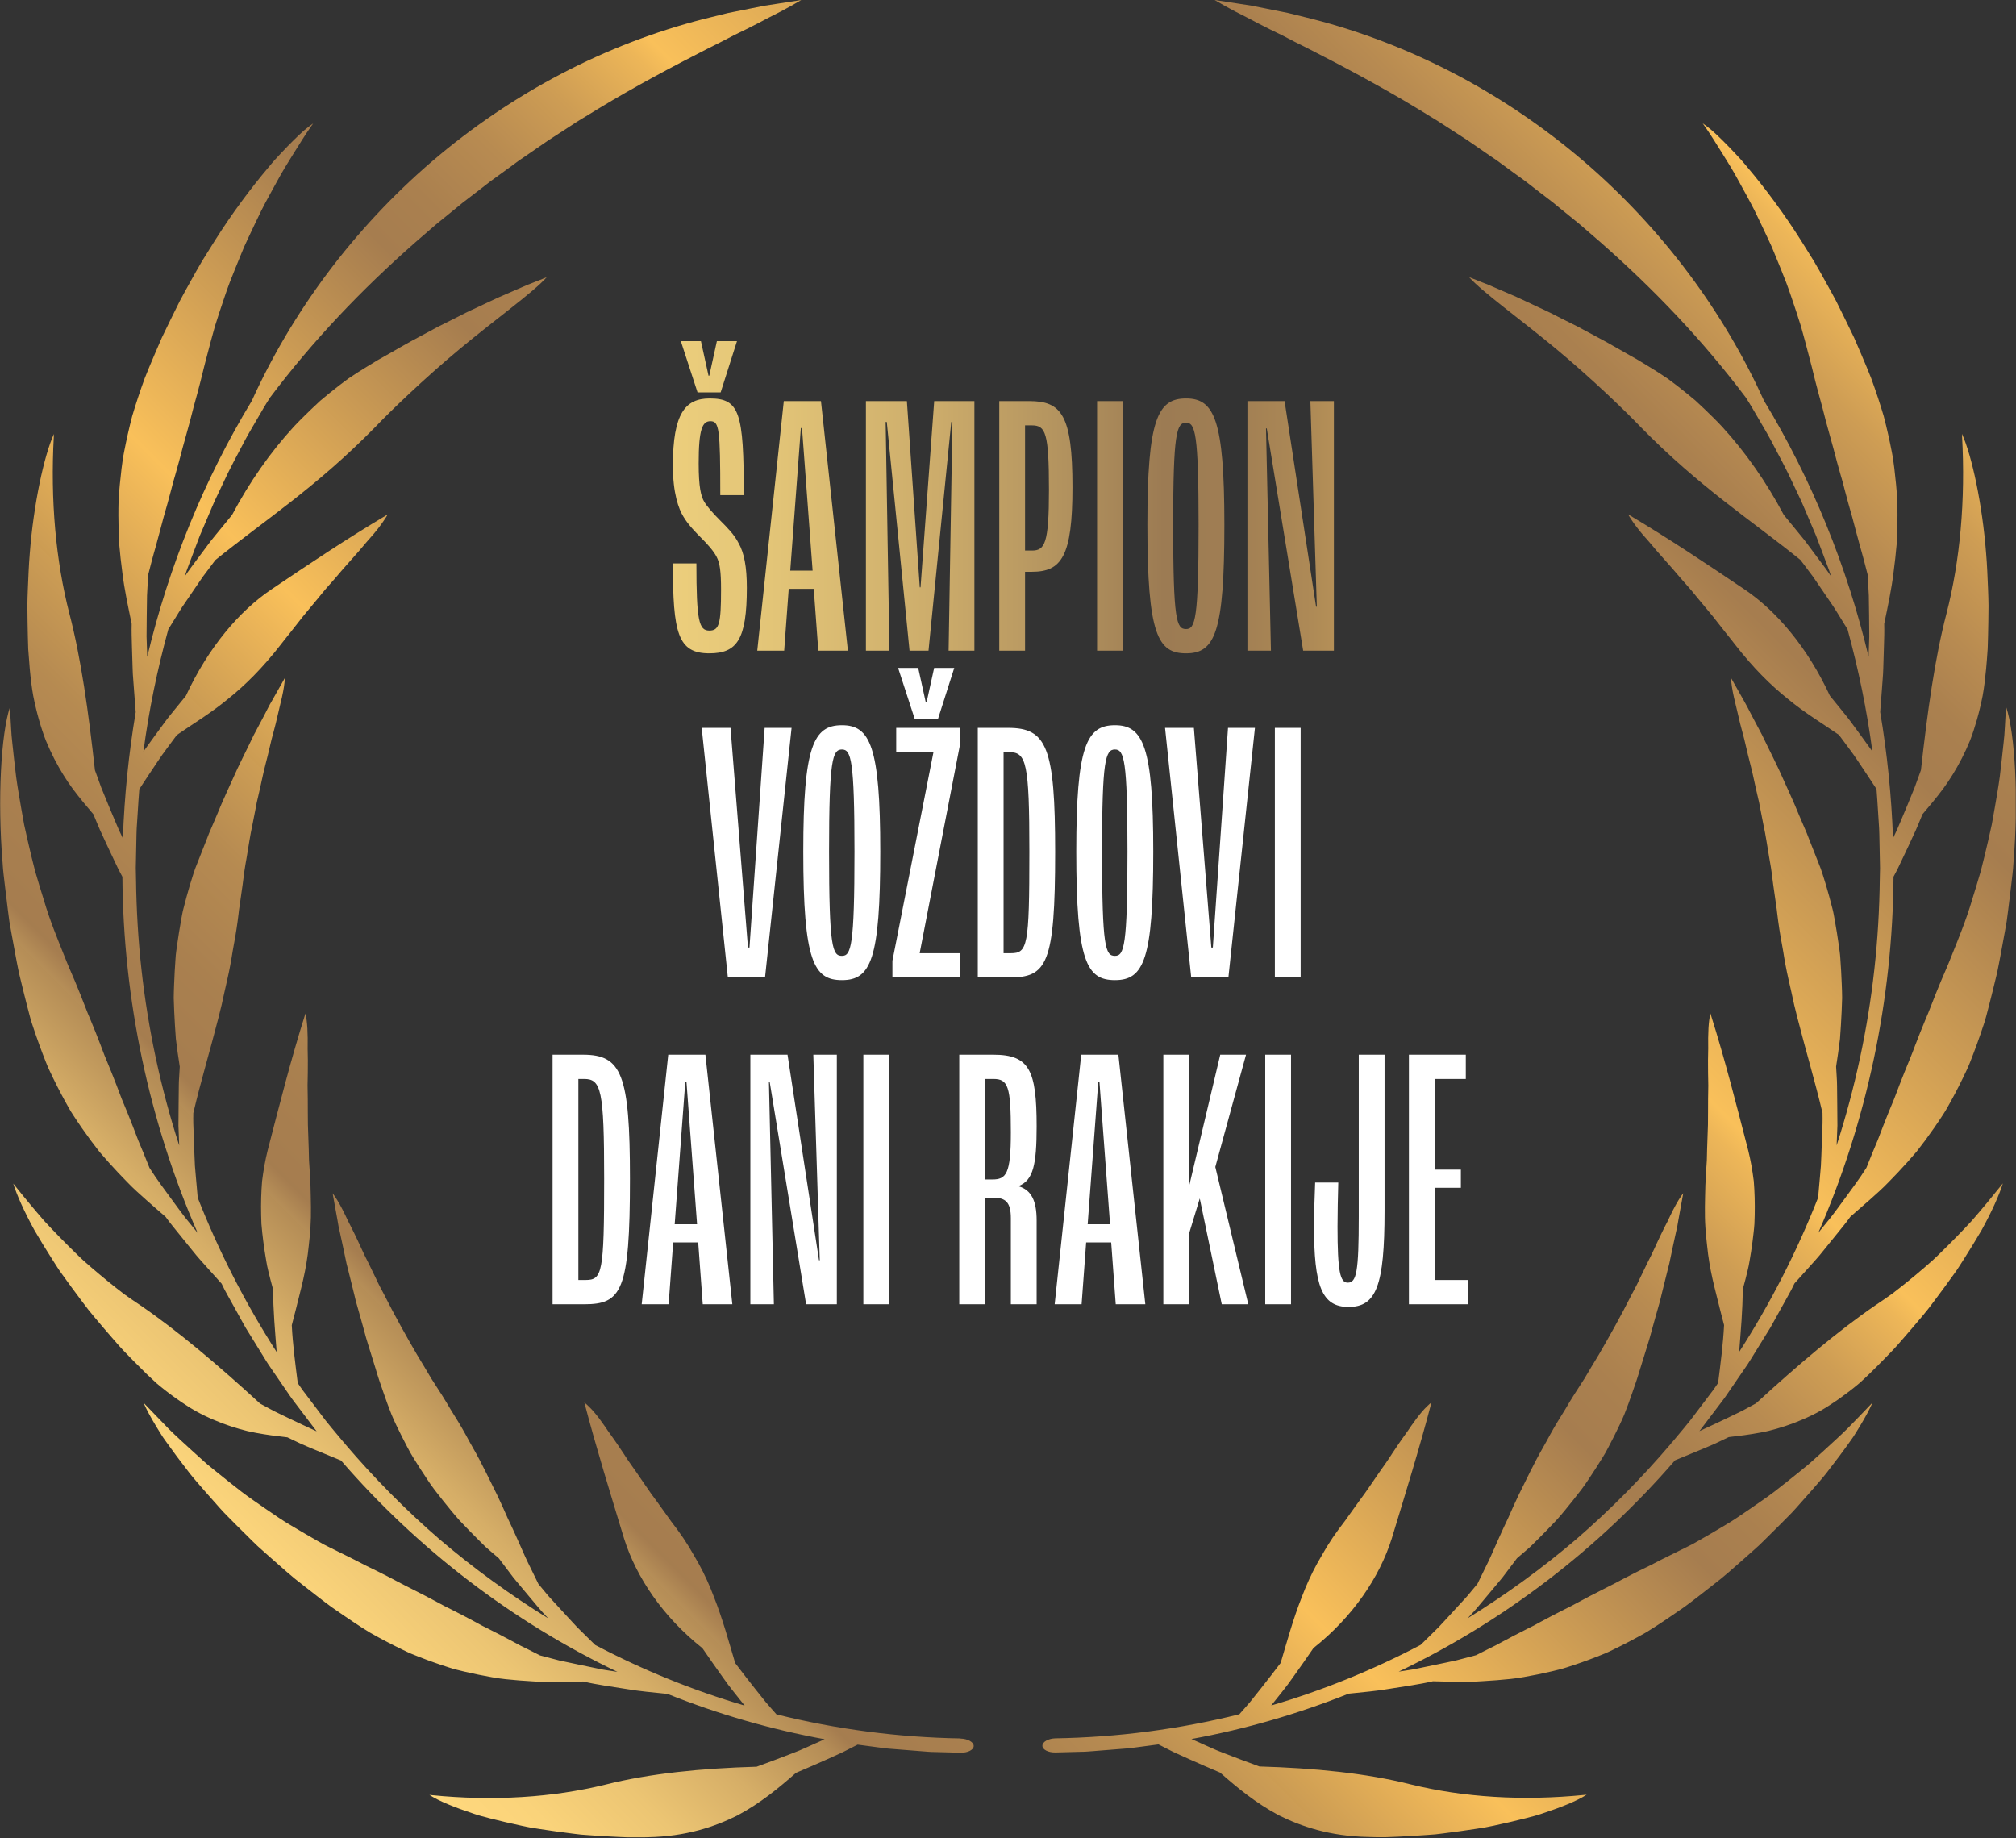 <svg xmlns="http://www.w3.org/2000/svg" width="691" height="630" viewBox="0 0 691 630" fill="none"><rect x="0" y="0" width="691" height="630" fill="#333333" stroke="none"/><g clip-path="url(#clip0_424_2691)"><path d="M329.18 595.79C307.96 595.44 286.78 592.68 266.14 587.54C264.88 586.11 263.63 584.71 262.41 583.27L258.84 578.8C256.49 575.83 254.21 572.89 251.99 569.96C249.72 562.33 247.71 554.87 244.73 547.36C243.28 543.51 241.58 539.68 239.48 535.88C238.96 534.93 238.41 533.99 237.84 533.03C237.28 532.03 236.7 531.04 236.09 530.04C234.87 528.05 233.53 526.06 232.06 524.08C231.34 523.06 230.3 521.85 229.18 520.2C228.05 518.62 226.73 516.79 225.3 514.79C222.38 510.98 219.29 506.12 216.1 501.68C215.29 500.59 214.55 499.38 213.8 498.24C213.04 497.11 212.29 495.99 211.55 494.89C210.08 492.7 208.57 490.76 207.29 488.79C205.97 486.88 204.71 485.19 203.52 483.83C202.93 483.15 202.36 482.54 201.81 482.02C201.26 481.51 200.78 481.01 200.3 480.66L200.42 481.15C204.39 496.3 209.16 511.69 213.93 527.36C218.12 540.6 227.24 554.13 240.76 564.86C243.01 568.14 245.33 571.46 247.72 574.8L249.53 577.31C250.14 578.13 250.77 578.91 251.4 579.72L255.24 584.54C237.57 579.35 220.39 572.38 204.01 563.76L198.88 558.72C198.02 557.91 197.21 557.01 196.39 556.13L193.95 553.49L189.14 548.25C188.74 547.81 188.34 547.39 187.95 546.94L186.81 545.57L184.54 542.84C183.33 540.35 182.11 537.86 180.89 535.37C180.28 534.16 179.73 532.85 179.16 531.58C178.6 530.31 178.03 529.04 177.46 527.75C176.32 525.21 175.16 522.67 173.95 520.15C172.81 517.54 171.63 514.91 170.37 512.29C167.77 507.15 165.22 501.59 162.05 496.09C161.23 494.74 160.5 493.25 159.69 491.81C158.89 490.36 158.05 488.9 157.17 487.44C156.28 485.99 155.37 484.52 154.43 483C153.53 481.46 152.59 479.9 151.61 478.33C150.65 476.83 149.36 474.83 147.84 472.46C146.4 470.01 144.73 467.21 142.89 464.2C139.33 458.08 135.32 450.93 131.66 443.66L130.24 440.98C129.75 440.1 129.36 439.15 128.92 438.26C128.06 436.44 127.19 434.66 126.33 432.92C124.53 429.49 123.08 426.03 121.57 422.96C120.82 421.42 120.09 419.96 119.37 418.59C118.71 417.19 118.09 415.87 117.47 414.67C116.24 412.27 115.07 410.33 114.01 408.96L114.14 409.68C114.65 412.52 115.17 415.36 115.68 418.19L116.05 420.34L116.52 422.44C116.83 423.85 117.13 425.26 117.44 426.67C117.74 428.09 118.04 429.52 118.34 430.94L118.79 433.09L119.33 435.19C120.03 438.03 120.73 440.85 121.43 443.66L121.94 445.8C122.12 446.51 122.34 447.19 122.53 447.89C122.93 449.29 123.32 450.69 123.72 452.09C124.11 453.5 124.5 454.91 124.89 456.32C125.28 457.73 125.64 459.17 126.1 460.54C126.97 463.34 127.84 466.13 128.7 468.91C129.14 470.3 129.52 471.75 130.01 473.12C130.48 474.5 130.96 475.88 131.43 477.25C132.27 479.71 133.18 482.2 134.18 484.73C135.2 487.23 136.42 489.65 137.66 492.15C138.28 493.39 138.93 494.64 139.59 495.9C140.25 497.16 140.93 498.42 141.69 499.62C143.19 502.05 144.75 504.49 146.4 506.94C148 509.44 149.83 511.76 151.71 514.11C153.6 516.44 155.49 518.85 157.55 521.12C159.65 523.34 161.8 525.56 164.02 527.76L165.69 529.41L166.53 530.23L167.41 531C168.6 532.02 169.79 533.04 170.99 534.07L174.98 539.36L175.99 540.69L177.04 541.96L179.16 544.5L183.45 549.62C184.18 550.47 184.88 551.36 185.63 552.18L187.9 554.63C174.86 546.59 162.41 537.54 150.68 527.56C139.02 517.49 128.14 506.46 118.1 494.67L118.04 494.41L117.81 494.32C115.1 491.01 112.24 487.82 109.72 484.34L105.84 479.21L103.9 476.65C103.25 475.8 102.68 474.89 102.06 474.01C101.21 467.28 100.34 460.8 100.01 454.17C100.9 450.7 101.82 447.28 102.65 443.8C103.55 440.27 104.42 436.62 105.05 432.81C105.37 430.9 105.63 428.94 105.83 426.92C106.04 424.9 106.3 422.74 106.42 420.55C106.72 416.13 106.55 411.48 106.42 406.18C106.36 404.85 106.27 403.09 106.14 401.01C106.07 399.98 106 398.86 105.92 397.67C105.89 396.47 105.86 395.2 105.83 393.88C105.76 391.25 105.66 388.42 105.54 385.51C105.47 382.58 105.54 379.52 105.49 376.52C105.47 375.03 105.44 373.53 105.42 372.05C105.45 370.56 105.48 369.08 105.5 367.63C105.54 364.74 105.53 361.97 105.45 359.43C105.54 354.28 105.37 350.01 104.68 347.35L104.54 347.84C99.69 363.15 95.75 378.81 91.74 394.28C90.92 397.57 90.28 401.09 89.83 404.82C89.53 408.48 89.42 412.35 89.51 416.41C89.53 417.42 89.56 418.45 89.61 419.48C89.68 420.5 89.79 421.52 89.9 422.56C90.13 424.63 90.4 426.74 90.73 428.88C90.9 429.95 91.08 431.04 91.26 432.12C91.44 433.21 91.64 434.31 91.91 435.38C92.43 437.54 93 439.73 93.61 441.95C93.63 449.08 94.27 456.08 94.84 463.38C84.14 446.75 75.05 429 67.77 410.49L67.12 403.18L66.81 399.56C66.74 398.34 66.71 397.12 66.65 395.9L66.38 388.65L66.25 385.06C66.2 383.87 66.25 382.65 66.26 381.45C68.84 370.49 71.99 360.09 74.89 348.75C75.63 345.91 76.31 343.02 76.92 340.06C77.57 337.09 78.34 334.02 78.91 330.86C79.21 329.28 79.49 327.67 79.74 326.04C79.98 324.41 80.37 322.73 80.64 321.02C80.93 319.31 81.2 317.58 81.44 315.8C81.55 314.91 81.67 314.02 81.78 313.11C81.89 312.2 81.97 311.29 82.14 310.36C82.42 308.56 82.76 306.17 83.14 303.34C83.32 301.93 83.52 300.41 83.73 298.8C83.93 297.19 84.29 295.49 84.57 293.73C85.19 290.2 85.69 286.39 86.56 282.49C86.94 280.54 87.33 278.55 87.72 276.55L88 275.05L88.35 273.55L89.04 270.56C89.48 268.57 89.92 266.58 90.35 264.61C90.8 262.64 91.35 260.72 91.8 258.82C92.27 256.92 92.71 255.06 93.12 253.26C93.6 251.47 94.08 249.73 94.49 248.06C94.91 246.39 95.29 244.79 95.62 243.27C95.93 241.75 96.35 240.34 96.63 239.02C97.22 236.37 97.57 234.11 97.63 232.36L97.28 232.99C95.87 235.49 94.46 237.97 93.06 240.45C92.31 241.69 91.71 242.97 91.04 244.24C90.37 245.51 89.7 246.79 89.04 248.05C88.36 249.33 87.68 250.61 87 251.88C86.37 253.18 85.75 254.47 85.12 255.76C83.88 258.36 82.52 260.95 81.31 263.58C78.97 268.85 76.41 274.14 74.25 279.52C73.67 280.87 73.1 282.21 72.53 283.55L71.66 285.57L70.87 287.6C69.79 290.33 68.71 293.05 67.65 295.76C66.62 298.19 65.9 300.69 65.1 303.28C64.33 305.87 63.6 308.53 62.91 311.26C62.53 312.63 62.33 314 62.06 315.4C61.81 316.8 61.57 318.21 61.34 319.63C61.11 321.06 60.89 322.5 60.69 323.96C60.5 325.42 60.24 326.9 60.17 328.37C59.95 331.32 59.79 334.33 59.67 337.39C59.62 338.92 59.55 340.46 59.54 342C59.6 343.54 59.65 345.09 59.71 346.64C59.85 349.75 60.04 352.9 60.28 356.07C60.65 359.22 61.12 362.38 61.61 365.57L61.41 368.92C61.34 370.04 61.27 371.17 61.28 372.27L61.21 378.99L61.16 385.79L61.42 392.58C55.1 373.02 50.76 352.76 48.49 332.26C47.35 322.01 46.75 311.7 46.62 301.38C46.6 300.09 46.54 298.8 46.54 297.51L46.62 293.64L46.78 285.9C46.78 284.61 46.89 283.32 46.97 282.04L47.22 278.18C47.4 275.61 47.52 273.03 47.75 270.46C49.85 267.24 51.95 264.07 54.04 260.97C54.57 260.2 55.07 259.42 55.62 258.66L57.29 256.38L60.61 251.9C66.27 247.98 72.32 244.38 78.08 239.6C84.02 234.86 89.94 229 96.25 220.9C97 219.86 98.14 218.52 99.41 216.91C100.67 215.31 102.13 213.45 103.72 211.42C105.33 209.41 107.17 207.3 108.98 205.08C109.9 203.98 110.78 202.84 111.75 201.73C112.72 200.63 113.7 199.51 114.68 198.4C118.44 193.89 122.51 189.62 125.66 185.76C127.35 183.89 128.84 182.13 130.05 180.53C130.66 179.73 131.19 178.97 131.66 178.26C132.12 177.55 132.57 176.92 132.89 176.32L132.45 176.57C119.03 184.53 105.91 193.3 93.04 201.99C82.07 209.35 71.4 221.89 63.71 238.48L59.97 243.07C58.74 244.62 57.42 246.17 56.28 247.78C53.92 250.97 51.54 254.24 49.16 257.57C51.03 243.43 53.92 229.44 57.68 215.71L61.49 209.54C62.1 208.51 62.79 207.51 63.47 206.52L65.5 203.54L69.53 197.64L73.81 191.94C90.99 178.05 108.19 167.18 128.67 146.3C133.57 141.15 145.42 129.68 157.74 119.46C170.1 109.19 182.85 100.13 187.39 95.01L186.73 95.28C185.43 95.8 184.13 96.31 182.83 96.83C181.52 97.34 180.2 97.84 178.94 98.43C176.35 99.55 173.77 100.67 171.2 101.78C168.62 102.93 166.12 104.18 163.54 105.36C162.26 105.97 160.95 106.53 159.69 107.17C158.43 107.81 157.17 108.45 155.91 109.09C154.64 109.73 153.37 110.36 152.1 111L150.18 111.95L148.32 112.96C145.8 114.31 143.29 115.66 140.79 117C138.28 118.36 135.86 119.82 133.36 121.22C132.11 121.92 130.86 122.63 129.61 123.33C128.39 124.07 127.18 124.81 125.96 125.55C123.79 126.86 121.6 128.26 119.39 129.75C117.27 131.3 115.14 132.95 113.01 134.67C111.94 135.53 110.87 136.42 109.8 137.32C108.78 138.26 107.75 139.22 106.73 140.2C104.7 142.17 102.61 144.18 100.62 146.33C92.71 154.95 85.54 165.16 79.54 176.47L75.37 181.56C74 183.28 72.51 184.97 71.23 186.76L67.24 192.12C65.91 193.92 64.52 195.72 63.3 197.59L63.97 195.56L64.72 193.56L66.23 189.56L67.74 185.56L68.5 183.56L69.34 181.6L72.68 173.74C73.22 172.42 73.83 171.14 74.44 169.86L76.27 166.01C78.62 160.83 81.37 155.86 84 150.83C85.33 148.32 86.83 145.91 88.23 143.45C89.65 141 91.06 138.53 92.62 136.17C107.21 116.79 123.86 99.31 142.43 82.99C144.77 80.97 147.11 78.94 149.47 76.9C151.89 74.94 154.32 72.96 156.76 70.98L158.58 69.48L160.46 68.04C161.71 67.08 162.97 66.11 164.24 65.14C165.5 64.16 166.76 63.19 168.02 62.2C169.32 61.26 170.62 60.33 171.92 59.38C173.22 58.43 174.53 57.48 175.84 56.52L177.8 55.07L179.82 53.7C182.51 51.85 185.22 49.98 187.95 48.1C190.74 46.32 193.55 44.5 196.36 42.65C197.75 41.69 199.22 40.85 200.67 39.96C202.12 39.07 203.58 38.18 205.04 37.28C217.84 29.52 230.75 22.69 242.71 16.59C245.71 15.11 248.64 13.62 251.48 12.12C254.35 10.74 257.13 9.37 259.81 7.98C261.15 7.3 262.45 6.55 263.75 5.91C265.05 5.27 266.32 4.62 267.56 3.97C270.04 2.67 272.39 1.35 274.62 0.02L266.23 1.31L262.02 1.96L257.85 2.79L249.48 4.47L241.18 6.52C224.59 10.76 208.07 17.08 192.35 25.31C176.62 33.53 161.69 43.67 148.13 55.27C134.58 66.88 122.44 79.97 112.05 93.88C101.66 107.79 93.03 122.53 86.3 137.38C69.92 164.38 57.84 194.16 50.46 225.12L50.23 218.14L50.29 211.16C50.32 208.82 50.33 206.46 50.39 204.1L50.77 197.04C51.2 195.37 51.63 193.71 52.06 192.05C52.47 190.38 52.99 188.77 53.43 187.12C54.36 183.85 55.17 180.55 56.06 177.31C57 174.09 57.89 170.87 58.73 167.65C58.94 166.84 59.15 166.04 59.35 165.24C59.58 164.45 59.81 163.66 60.04 162.87C60.48 161.28 60.92 159.71 61.36 158.14C62.97 151.78 64.86 145.69 66.35 139.53C67.18 136.5 68.02 133.51 68.77 130.52C69.14 129.02 69.51 127.53 69.87 126.05C70.22 124.56 70.65 123.13 71.01 121.67C71.85 118.41 72.74 115.1 73.68 111.77C74.7 108.49 75.8 105.21 76.93 101.88C77.51 100.23 78.05 98.53 78.7 96.89C79.35 95.25 80.01 93.6 80.66 91.95C81.34 90.29 82.02 88.64 82.7 86.97L83.74 84.47L84.87 82.02C86.4 78.75 87.97 75.45 89.59 72.13C91.25 68.85 93.06 65.64 94.85 62.36C95.77 60.74 96.65 59.06 97.63 57.47C98.61 55.87 99.6 54.28 100.59 52.67C102.6 49.49 104.57 46.19 106.79 43.1L107.35 42.3C106.4 42.95 105.33 43.78 104.17 44.74C103.03 45.74 101.81 46.9 100.51 48.19C99.21 49.48 97.83 50.9 96.38 52.44C95.66 53.21 94.93 54 94.17 54.82C93.43 55.65 92.71 56.53 91.96 57.43C85.94 64.55 79.4 73.31 73.58 82.56C72.14 84.87 70.69 87.19 69.26 89.48C67.87 91.8 66.59 94.16 65.3 96.45C64.03 98.75 62.76 101 61.6 103.21C60.49 105.46 59.41 107.64 58.37 109.74C57.35 111.83 56.38 113.84 55.46 115.74C54.62 117.68 53.83 119.51 53.1 121.21C51.66 124.61 50.44 127.45 49.61 129.62C47.96 134.14 46.53 138.47 45.3 142.63C44.2 146.86 43.3 150.91 42.55 154.79C42.15 156.72 41.9 158.66 41.66 160.56C41.43 162.45 41.23 164.31 41.06 166.13C40.89 167.95 40.76 169.73 40.65 171.48C40.59 173.25 40.58 174.99 40.58 176.7C40.58 180.12 40.69 183.42 40.87 186.61C41.14 189.84 41.51 192.98 41.91 196.04C42.63 202.13 43.95 208.06 45.13 213.83C45.06 216.37 45.15 218.93 45.22 221.48L45.45 229.06C45.47 230.31 45.56 231.57 45.66 232.83L45.94 236.6L46.51 244.06C44.1 258.35 42.64 272.81 42.11 287.3L40.77 284.47L39.55 281.62L37.12 275.83L34.71 269.94L32.54 263.96C30.32 244.03 27.8 225.67 23.78 210.28C19.16 192.31 17.22 171.6 18.45 149.44L18.48 148.73C15.08 156.13 11.49 172.99 10.21 189.6C9.85 193.74 9.72 197.91 9.54 201.85C9.48 203.83 9.37 205.75 9.38 207.64C9.4 209.52 9.42 211.34 9.44 213.09C9.5 216.58 9.57 219.74 9.67 222.45C9.86 225.18 10.04 227.46 10.19 229.15C10.5 232.5 10.87 235.61 11.4 238.53C11.98 241.46 12.64 244.17 13.36 246.7C14.08 249.24 14.85 251.59 15.71 253.79C16.62 256 17.58 258.06 18.57 260C20.58 263.87 22.64 267.24 24.94 270.35C27.26 273.46 29.64 276.3 32.02 279.08C32.79 280.92 33.51 282.75 34.32 284.57L36.82 289.97L39.33 295.28L40.58 297.9L41.95 300.5C42.24 342.44 51.04 384.31 67.73 422.52L63.39 417.18C61.98 415.37 60.66 413.51 59.28 411.65C56.56 407.92 53.72 404.19 51.24 400.25C49.98 397.06 48.69 393.9 47.36 390.77C46.15 387.6 44.95 384.45 43.68 381.34C43.04 379.79 42.4 378.24 41.76 376.7C41.14 375.15 40.59 373.59 39.99 372.05C38.8 368.96 37.58 365.91 36.32 362.9C35.66 361.4 35.15 359.87 34.56 358.37C33.97 356.86 33.39 355.37 32.81 353.88C32.2 352.39 31.6 350.92 31 349.45C30.39 347.98 29.74 346.53 29.21 345.06C28.09 342.14 26.94 339.26 25.75 336.42C24.56 333.58 23.29 330.79 22.22 328.03C19.73 321.82 17.06 315.38 15.1 308.69C14.05 305.35 13.03 301.96 12.02 298.51C11.11 295.06 10.3 291.56 9.48 288.02C9.08 286.24 8.68 284.45 8.28 282.66C7.96 280.86 7.63 279.05 7.31 277.23C6.7 273.59 6.02 269.9 5.52 266.17C5.07 262.45 4.65 258.68 4.25 254.88L3.96 252.02L3.78 249.16C3.67 247.24 3.56 245.31 3.45 243.39L3.4 242.4C0.39 251.38 -0.93 273.75 0.89 295.7C1.02 298.44 1.43 301.18 1.72 303.89C2.05 306.59 2.38 309.27 2.7 311.9C2.87 313.21 3.04 314.51 3.21 315.79C3.44 317.07 3.66 318.33 3.88 319.58C4.33 322.06 4.77 324.47 5.2 326.78C5.64 329.08 6.03 331.29 6.48 333.36C6.98 335.42 7.46 337.37 7.89 339.17C8.78 342.77 9.55 345.77 10.15 348.02C10.31 348.6 10.45 349.18 10.62 349.74C10.8 350.31 10.99 350.87 11.17 351.43C11.55 352.54 11.92 353.64 12.28 354.72C13.03 356.88 13.79 358.97 14.56 361C15.36 363.02 16.06 364.99 16.96 366.87C17.84 368.75 18.73 370.57 19.62 372.33C20.51 374.09 21.42 375.79 22.32 377.44C23.24 379.09 24.1 380.7 25.12 382.21C27.1 385.26 29.09 388.12 31.09 390.82C32.09 392.17 33.09 393.48 34.09 394.75C35.15 396 36.22 397.22 37.28 398.4C39.41 400.77 41.53 403.02 43.65 405.17C45.72 407.34 48 409.34 50.2 411.31C52.41 413.28 54.61 415.18 56.8 417.07C58.23 419.12 59.9 421.05 61.45 423.01L66.15 428.82C67.67 430.76 69.38 432.59 71.02 434.44L75.95 439.92L77.04 442.13C77.42 442.86 77.83 443.57 78.23 444.29L80.62 448.6L83.01 452.91L84.21 455.06L85.5 457.15L90.67 465.52C91.11 466.21 91.52 466.93 91.98 467.6L93.37 469.63L96.15 473.68L96.18 473.94L96.41 474.07L99.31 478.29C100.26 479.71 101.35 481.02 102.36 482.4L108.54 490.55C105.34 489.08 102.11 487.56 98.85 486L93.94 483.62L89.16 481.04C74.75 467.82 60.9 456.09 48.2 447.41C46.31 446.16 44.42 444.85 42.51 443.49C40.67 442.1 38.84 440.64 37 439.15C35.16 437.65 33.3 436.1 31.44 434.5C30.51 433.69 29.58 432.88 28.65 432.06C27.74 431.23 26.86 430.36 25.97 429.5C22.41 426.02 18.8 422.37 15.23 418.5C11.82 414.58 8.4 410.47 4.98 406.18L4.54 405.63C5.74 409.51 8.3 415.23 11.8 421.62C13.64 424.78 15.68 428.11 17.83 431.49C18.37 432.33 18.91 433.18 19.46 434.04C20 434.9 20.57 435.74 21.18 436.57C22.38 438.22 23.59 439.89 24.8 441.56C26.02 443.19 27.24 444.83 28.44 446.45C29.65 448.06 30.84 449.63 32.12 451.11C34.62 454.1 37.04 456.92 39.28 459.48C41.47 462.07 43.67 464.29 45.54 466.19C47.41 468.09 48.99 469.66 50.18 470.82C51.36 471.96 52.51 473.04 53.65 474.07C54.83 475.07 56 476 57.15 476.89C59.45 478.66 61.67 480.22 63.82 481.6C68.05 484.42 72.32 486.3 76.25 487.81C78.23 488.56 80.15 489.18 82.03 489.72C83.9 490.27 85.75 490.71 87.63 491.05C91.35 491.75 94.94 492.2 98.5 492.6L103.05 494.77C104.58 495.46 106.16 496.1 107.7 496.76C110.8 498.06 113.86 499.32 116.9 500.55C143.27 531.06 175.77 555.81 211.62 572.97L208.29 572.46L206.62 572.2L204.98 571.86L198.37 570.49C196.16 570.02 193.92 569.57 191.7 569.07L185.1 567.34C183.6 566.58 182.11 565.83 180.63 565.08L178.39 563.98L176.2 562.8C173.28 561.23 170.36 559.71 167.43 558.24L165.23 557.14L163.09 555.97C161.65 555.21 160.22 554.45 158.8 553.69C157.36 552.95 155.93 552.22 154.5 551.49C153.78 551.13 153.06 550.77 152.35 550.42C151.65 550.04 150.95 549.66 150.25 549.29C144.7 546.24 138.98 543.56 133.63 540.65C130.91 539.24 128.19 537.89 125.48 536.59C122.82 535.22 120.21 533.86 117.58 532.59C116.1 531.86 114.62 531.12 113.13 530.39L110.89 529.26L108.71 528.03C105.8 526.37 102.88 524.66 99.93 522.9C96.93 521.18 94.13 519.2 91.24 517.23C88.38 515.24 85.42 513.26 82.6 511.1C79.8 508.92 76.99 506.69 74.16 504.4C72.77 503.24 71.29 502.13 69.96 500.9C68.6 499.67 67.24 498.45 65.88 497.22C63.17 494.73 60.38 492.24 57.73 489.6C55.12 486.93 52.5 484.22 49.87 481.46L49.2 480.75C50.12 482.91 51.6 485.66 53.52 488.83C54.01 489.62 54.51 490.44 55.03 491.28C55.3 491.7 55.57 492.13 55.84 492.56C56.14 492.98 56.44 493.41 56.74 493.84C57.97 495.57 59.29 497.38 60.68 499.25C62.08 501.12 63.56 503.06 65.09 505.03C66.65 506.99 68.37 508.91 70.08 510.9C71.82 512.86 73.58 514.86 75.37 516.87C76.25 517.88 77.2 518.85 78.15 519.81C79.1 520.77 80.06 521.73 81.01 522.69C82.93 524.59 84.85 526.5 86.75 528.38C87.69 529.33 88.68 530.23 89.67 531.1C90.66 531.98 91.64 532.85 92.61 533.72C96.52 537.15 100.2 540.5 103.88 543.27C107.51 546.1 110.79 548.7 113.72 550.82C116.69 552.89 119.2 554.6 121.09 555.86C123.05 557.15 124.94 558.42 126.86 559.55C128.8 560.65 130.71 561.69 132.59 562.67C134.47 563.65 136.31 564.58 138.12 565.45C139.03 565.88 139.91 566.32 140.82 566.71C141.73 567.08 142.64 567.44 143.54 567.8C147.13 569.21 150.6 570.43 153.96 571.49C155.62 572.05 157.33 572.44 158.99 572.84C160.65 573.23 162.29 573.59 163.9 573.92C165.51 574.25 167.1 574.55 168.67 574.82C170.24 575.09 171.77 575.35 173.34 575.49C176.45 575.82 179.49 576.05 182.45 576.22C188.34 576.66 194.21 576.41 199.89 576.28C204.66 577.39 209.59 578.02 214.37 578.8C219.13 579.64 224.01 580.02 228.78 580.53C246.2 587.5 264.27 592.71 282.65 596.07L276.97 598.62L274.09 599.89C273.13 600.29 272.17 600.65 271.2 601.03C267.33 602.53 263.38 604.02 259.35 605.48C240.58 606.04 222.87 607.74 207.39 611.65C189.53 616.01 169.27 617.37 147.87 615.22L147.19 615.14C150.41 617.28 155.99 619.49 162.59 621.67C164.23 622.24 166 622.68 167.79 623.15C169.59 623.61 171.44 624.06 173.32 624.5C175.2 624.94 177.1 625.36 179.02 625.77C179.98 625.97 180.93 626.19 181.91 626.35L184.84 626.82C188.75 627.43 192.63 627.96 196.34 628.42C197.27 628.53 198.18 628.64 199.09 628.75C200.01 628.82 200.91 628.89 201.81 628.95C203.59 629.07 205.31 629.18 206.96 629.29C210.26 629.48 213.25 629.62 215.82 629.71C218.4 629.77 220.59 629.68 222.2 629.64C235.09 629.38 244.84 626.13 252.72 622.21C260.68 617.97 266.87 612.81 272.84 607.58C276.49 606.04 280.07 604.48 283.58 602.91L288.8 600.54L293.96 597.92L302.73 599.08C304.19 599.31 305.66 599.35 307.13 599.49L311.54 599.84L315.95 600.19C317.42 600.3 318.89 600.45 320.36 600.45L329.19 600.68C331.7 600.75 333.74 599.72 333.74 598.38C333.74 597.04 331.73 595.91 329.27 595.84L329.18 595.79ZM687.57 242.37L687.52 243.36C687.41 245.29 687.3 247.21 687.19 249.13L687.01 251.99L686.72 254.85C686.32 258.66 685.9 262.42 685.45 266.14C684.96 269.86 684.28 273.56 683.66 277.2C683.34 279.01 683.01 280.82 682.69 282.63C682.29 284.42 681.89 286.21 681.49 287.99C680.66 291.54 679.85 295.04 678.95 298.48C677.94 301.93 676.92 305.32 675.87 308.66C673.91 315.35 671.24 321.79 668.75 328C667.68 330.77 666.41 333.56 665.22 336.39C664.03 339.23 662.88 342.11 661.76 345.03C661.23 346.49 660.58 347.95 659.97 349.42C659.37 350.89 658.77 352.37 658.16 353.85C657.58 355.34 656.99 356.83 656.41 358.34C655.82 359.84 655.31 361.37 654.65 362.87C653.39 365.89 652.17 368.94 650.98 372.02C650.38 373.56 649.83 375.12 649.21 376.67C648.57 378.21 647.93 379.76 647.29 381.31C646.03 384.42 644.82 387.57 643.61 390.74C642.28 393.87 640.98 397.03 639.73 400.22C637.25 404.16 634.4 407.89 631.69 411.62C630.31 413.48 628.99 415.34 627.58 417.15L623.24 422.49C639.92 384.28 648.73 342.41 649.02 300.47L650.39 297.87L651.64 295.25L654.15 289.94L656.65 284.54C657.46 282.72 658.18 280.9 658.95 279.05C661.33 276.27 663.71 273.43 666.03 270.32C668.32 267.21 670.39 263.84 672.4 259.97C673.39 258.03 674.35 255.98 675.26 253.76C676.11 251.56 676.88 249.2 677.6 246.67C678.32 244.14 678.98 241.42 679.56 238.5C680.09 235.59 680.45 232.48 680.77 229.12C680.92 227.43 681.11 225.15 681.29 222.42C681.39 219.71 681.47 216.55 681.52 213.06C681.54 211.31 681.56 209.49 681.58 207.61C681.58 205.72 681.48 203.8 681.42 201.82C681.24 197.87 681.12 193.71 680.75 189.57C679.47 172.95 675.88 156.1 672.48 148.7L672.51 149.41C673.74 171.56 671.8 192.27 667.18 210.25C663.16 225.63 660.64 244 658.42 263.93L656.25 269.91L653.84 275.8L651.41 281.59L650.19 284.44L648.85 287.27C648.32 272.78 646.87 258.32 644.45 244.03L645.02 236.57L645.3 232.8C645.4 231.54 645.49 230.28 645.51 229.03L645.74 221.45C645.82 218.91 645.91 216.34 645.83 213.8C647.01 208.03 648.33 202.11 649.05 196.01C649.45 192.95 649.82 189.81 650.09 186.58C650.27 183.38 650.37 180.09 650.38 176.67C650.38 174.96 650.37 173.22 650.31 171.45C650.2 169.7 650.07 167.92 649.9 166.1C649.73 164.28 649.53 162.42 649.3 160.53C649.07 158.64 648.81 156.69 648.41 154.76C647.66 150.87 646.76 146.82 645.66 142.6C644.43 138.45 643 134.11 641.35 129.59C640.52 127.42 639.3 124.58 637.86 121.18C637.13 119.48 636.34 117.65 635.5 115.71C634.58 113.81 633.61 111.8 632.59 109.71C631.55 107.61 630.47 105.43 629.36 103.18C628.19 100.97 626.93 98.72 625.66 96.42C624.37 94.13 623.09 91.76 621.7 89.45C620.27 87.16 618.82 84.84 617.38 82.53C611.56 73.29 605.02 64.52 599 57.4C598.25 56.51 597.53 55.62 596.79 54.79C596.03 53.98 595.3 53.18 594.58 52.41C593.14 50.88 591.76 49.46 590.45 48.16C589.15 46.87 587.93 45.7 586.79 44.71C585.62 43.74 584.56 42.92 583.61 42.27L584.17 43.07C586.39 46.16 588.35 49.45 590.37 52.64C591.36 54.24 592.34 55.84 593.33 57.44C594.31 59.03 595.19 60.71 596.1 62.33C597.9 65.61 599.7 68.82 601.36 72.1C602.98 75.42 604.56 78.71 606.08 81.99L607.21 84.44L608.25 86.94C608.93 88.6 609.61 90.26 610.29 91.92C610.95 93.57 611.6 95.21 612.25 96.86C612.89 98.5 613.44 100.2 614.02 101.85C615.15 105.18 616.26 108.46 617.27 111.74C618.21 115.07 619.1 118.38 619.94 121.64C620.3 123.1 620.72 124.53 621.08 126.02C621.45 127.5 621.81 128.99 622.18 130.49C622.93 133.48 623.78 136.47 624.6 139.5C626.09 145.66 627.98 151.75 629.59 158.11C630.03 159.68 630.47 161.26 630.91 162.84C631.14 163.63 631.37 164.42 631.6 165.21C631.81 166.01 632.01 166.82 632.22 167.62C633.06 170.84 633.95 174.06 634.88 177.28C635.77 180.52 636.58 183.82 637.51 187.09C637.95 188.73 638.47 190.35 638.88 192.02C639.31 193.68 639.74 195.34 640.17 197.01L640.55 204.07C640.61 206.43 640.62 208.79 640.65 211.13L640.71 218.11L640.48 225.09C633.1 194.13 621.02 164.35 604.64 137.35C597.91 122.5 589.28 107.76 578.89 93.85C568.5 79.94 556.36 66.85 542.81 55.24C529.26 43.64 514.32 33.51 498.59 25.28C482.86 17.05 466.35 10.73 449.76 6.49L441.46 4.44L433.09 2.76L428.92 1.93L424.71 1.28L416.32 -0.01C418.54 1.32 420.9 2.64 423.38 3.94C424.62 4.59 425.89 5.24 427.19 5.88C428.49 6.51 429.79 7.26 431.13 7.95C433.8 9.35 436.59 10.72 439.46 12.09C442.3 13.59 445.22 15.08 448.23 16.56C460.18 22.66 473.1 29.5 485.9 37.25C487.36 38.15 488.82 39.04 490.27 39.93C491.72 40.82 493.18 41.66 494.58 42.62C497.4 44.48 500.2 46.29 502.99 48.07C505.72 49.95 508.43 51.82 511.12 53.67L513.14 55.04L515.1 56.49C516.41 57.45 517.71 58.4 519.02 59.35C520.33 60.29 521.63 61.23 522.92 62.17C524.18 63.15 525.45 64.13 526.7 65.11C527.96 66.08 529.22 67.04 530.48 68.01L532.36 69.45L534.18 70.95C536.63 72.94 539.06 74.91 541.47 76.87C543.83 78.91 546.18 80.94 548.51 82.96C567.08 99.28 583.73 116.76 598.32 136.14C599.88 138.5 601.29 140.97 602.71 143.42C604.12 145.88 605.61 148.3 606.94 150.8C609.57 155.83 612.33 160.8 614.67 165.98L616.5 169.83C617.12 171.11 617.73 172.39 618.26 173.71L621.6 181.57L622.44 183.53L623.2 185.53L624.71 189.53L626.22 193.53L626.97 195.53L627.64 197.56C626.42 195.69 625.03 193.9 623.7 192.09L619.71 186.73C618.43 184.94 616.94 183.25 615.57 181.53L611.4 176.44C605.4 165.13 598.23 154.92 590.32 146.3C588.34 144.15 586.25 142.14 584.21 140.17C583.19 139.19 582.16 138.23 581.14 137.29C580.07 136.38 579 135.5 577.93 134.64C575.79 132.91 573.67 131.27 571.55 129.72C569.35 128.23 567.16 126.83 564.98 125.52C563.77 124.78 562.55 124.05 561.33 123.3C560.08 122.6 558.83 121.9 557.58 121.19C555.08 119.79 552.66 118.33 550.15 116.97C547.65 115.63 545.14 114.29 542.62 112.93L540.76 111.92L538.84 110.97C537.57 110.33 536.3 109.7 535.03 109.06C533.77 108.42 532.51 107.78 531.25 107.14C529.99 106.5 528.67 105.94 527.4 105.33C524.82 104.15 522.31 102.9 519.74 101.75C517.17 100.64 514.59 99.52 512 98.4C510.74 97.81 509.42 97.31 508.11 96.8C506.81 96.28 505.51 95.77 504.21 95.25L503.55 94.98C508.09 100.1 520.84 109.16 533.2 119.43C545.53 129.66 557.38 141.12 562.27 146.27C582.75 167.15 599.95 178.02 617.13 191.91L621.41 197.61L625.44 203.51L627.47 206.49C628.15 207.49 628.84 208.49 629.45 209.51L633.26 215.68C637.02 229.41 639.9 243.39 641.78 257.54C639.39 254.21 637.02 250.94 634.66 247.75C633.51 246.15 632.2 244.59 630.96 243.04L627.22 238.45C619.54 221.87 608.87 209.33 597.89 201.96C585.03 193.28 571.9 184.51 558.48 176.54L558.04 176.29C558.36 176.89 558.81 177.52 559.27 178.23C559.73 178.94 560.27 179.7 560.88 180.5C562.09 182.1 563.58 183.86 565.27 185.73C568.42 189.59 572.49 193.86 576.25 198.37C577.23 199.49 578.21 200.6 579.18 201.7C580.15 202.81 581.03 203.95 581.95 205.05C583.75 207.27 585.6 209.38 587.21 211.39C588.8 213.42 590.26 215.28 591.52 216.88C592.79 218.49 593.93 219.83 594.68 220.87C600.99 228.97 606.91 234.83 612.85 239.57C618.62 244.35 624.67 247.95 630.32 251.87L633.65 256.35L635.32 258.63C635.87 259.39 636.37 260.17 636.9 260.94C638.99 264.04 641.08 267.2 643.19 270.43C643.42 273 643.54 275.58 643.72 278.15L643.97 282.01C644.05 283.3 644.15 284.58 644.16 285.87L644.32 293.61L644.4 297.48C644.4 298.77 644.35 300.06 644.32 301.35C644.19 311.67 643.59 321.98 642.45 332.23C640.18 352.73 635.84 372.98 629.52 392.55L629.79 385.76L629.74 378.96L629.67 372.24C629.67 371.13 629.61 370.01 629.54 368.89L629.34 365.54C629.83 362.35 630.3 359.19 630.67 356.04C630.91 352.87 631.1 349.72 631.24 346.61C631.3 345.06 631.35 343.51 631.41 341.97C631.4 340.43 631.34 338.88 631.28 337.36C631.16 334.31 631 331.3 630.78 328.34C630.71 326.87 630.45 325.39 630.26 323.93C630.05 322.47 629.84 321.03 629.61 319.6C629.38 318.17 629.14 316.76 628.89 315.37C628.62 313.97 628.42 312.6 628.04 311.23C627.35 308.5 626.62 305.84 625.85 303.25C625.05 300.66 624.33 298.16 623.3 295.73C622.23 293.02 621.16 290.3 620.08 287.57L619.29 285.54L618.42 283.52C617.85 282.18 617.27 280.83 616.7 279.49C614.54 274.11 611.97 268.82 609.64 263.55C608.42 260.92 607.07 258.33 605.83 255.73C605.21 254.44 604.58 253.14 603.95 251.85C603.27 250.58 602.59 249.3 601.91 248.02C601.24 246.75 600.58 245.48 599.91 244.21C599.23 242.94 598.63 241.66 597.89 240.42C596.49 237.94 595.08 235.45 593.67 232.96L593.32 232.33C593.38 234.08 593.73 236.34 594.32 238.99C594.59 240.32 595.01 241.72 595.33 243.24C595.66 244.76 596.04 246.36 596.46 248.03C596.88 249.7 597.36 251.43 597.83 253.23C598.24 255.04 598.68 256.9 599.15 258.79C599.6 260.69 600.15 262.61 600.6 264.58C601.03 266.55 601.47 268.54 601.91 270.53L602.6 273.52L602.95 275.02L603.23 276.52C603.62 278.52 604.01 280.51 604.39 282.46C605.26 286.36 605.76 290.18 606.38 293.7C606.66 295.47 607.02 297.16 607.21 298.77C607.42 300.38 607.62 301.9 607.8 303.31C608.18 306.13 608.52 308.53 608.8 310.33C608.96 311.26 609.05 312.17 609.16 313.08C609.28 313.99 609.39 314.88 609.5 315.77C609.74 317.54 610.01 319.28 610.3 320.99C610.57 322.69 610.97 324.38 611.2 326.01C611.45 327.64 611.73 329.25 612.03 330.83C612.61 333.99 613.37 337.06 614.02 340.03C614.63 342.99 615.31 345.88 616.05 348.72C618.94 360.06 622.09 370.45 624.68 381.42C624.68 382.62 624.74 383.84 624.69 385.03L624.56 388.62L624.29 395.87C624.24 397.08 624.2 398.31 624.13 399.53L623.82 403.15L623.17 410.46C615.89 428.97 606.81 446.72 596.1 463.35C596.67 456.05 597.32 449.05 597.33 441.92C597.95 439.7 598.52 437.51 599.03 435.35C599.31 434.28 599.5 433.18 599.69 432.09C599.87 431 600.04 429.92 600.22 428.85C600.55 426.7 600.82 424.6 601.05 422.53C601.16 421.49 601.28 420.48 601.34 419.45C601.39 418.41 601.42 417.39 601.44 416.38C601.52 412.33 601.42 408.46 601.12 404.79C600.66 401.06 600.03 397.54 599.21 394.25C595.2 378.77 591.26 363.12 586.41 347.81L586.27 347.32C585.58 349.99 585.41 354.25 585.5 359.4C585.42 361.94 585.41 364.7 585.45 367.6C585.48 369.05 585.5 370.53 585.53 372.02C585.51 373.5 585.48 375 585.46 376.49C585.41 379.49 585.48 382.55 585.41 385.48C585.29 388.38 585.19 391.21 585.12 393.85C585.09 395.17 585.06 396.44 585.03 397.64C584.95 398.83 584.88 399.94 584.81 400.98C584.68 403.06 584.58 404.82 584.53 406.15C584.4 411.45 584.23 416.1 584.53 420.52C584.65 422.72 584.91 424.87 585.12 426.89C585.32 428.91 585.58 430.87 585.9 432.78C586.53 436.59 587.4 440.24 588.3 443.77C589.13 447.26 590.05 450.67 590.94 454.14C590.6 460.77 589.74 467.26 588.89 473.98C588.27 474.86 587.7 475.77 587.05 476.62L585.11 479.18L581.23 484.31C578.71 487.79 575.86 490.98 573.14 494.29L572.91 494.38L572.85 494.64C562.8 506.43 551.93 517.46 540.27 527.53C528.54 537.51 516.09 546.57 503.05 554.6L505.32 552.15C506.07 551.33 506.78 550.44 507.5 549.59L511.79 544.47L513.91 541.93L514.96 540.66L515.97 539.33L519.96 534.04C521.16 533.01 522.35 531.99 523.54 530.97L524.42 530.2L525.26 529.38L526.93 527.73C529.14 525.53 531.3 523.31 533.4 521.09C535.46 518.82 537.36 516.42 539.24 514.08C541.11 511.73 542.95 509.41 544.55 506.91C546.19 504.46 547.76 502.02 549.26 499.59C550.03 498.4 550.71 497.13 551.36 495.87C552.02 494.61 552.67 493.37 553.29 492.12C554.52 489.62 555.74 487.2 556.77 484.7C557.77 482.17 558.68 479.68 559.52 477.22C559.99 475.85 560.46 474.47 560.94 473.09C561.42 471.73 561.8 470.28 562.25 468.88C563.11 466.11 563.98 463.32 564.85 460.51C565.31 459.15 565.67 457.7 566.06 456.29C566.45 454.88 566.84 453.47 567.23 452.06C567.63 450.66 568.02 449.26 568.42 447.86C568.62 447.16 568.83 446.47 569.01 445.77L569.52 443.63C570.22 440.82 570.92 437.99 571.62 435.16L572.16 433.06L572.61 430.91C572.91 429.49 573.21 428.07 573.51 426.64C573.82 425.23 574.12 423.82 574.43 422.41L574.9 420.31L575.27 418.16C575.78 415.33 576.29 412.49 576.81 409.65L576.94 408.93C575.88 410.29 574.71 412.24 573.48 414.64C572.86 415.84 572.24 417.16 571.58 418.56C570.86 419.93 570.12 421.39 569.38 422.93C567.87 426 566.43 429.46 564.62 432.89C563.76 434.63 562.89 436.42 562.03 438.23C561.59 439.13 561.2 440.07 560.71 440.95L559.29 443.63C555.63 450.89 551.62 458.04 548.06 464.17C546.22 467.18 544.55 469.98 543.11 472.43C541.58 474.8 540.3 476.8 539.34 478.3C538.35 479.87 537.41 481.42 536.52 482.97C535.59 484.48 534.67 485.96 533.78 487.41C532.9 488.87 532.06 490.33 531.26 491.78C530.45 493.22 529.72 494.71 528.9 496.06C525.73 501.56 523.17 507.12 520.58 512.26C519.32 514.88 518.14 517.51 517 520.12C515.79 522.64 514.63 525.17 513.49 527.72C512.92 529 512.35 530.28 511.79 531.55C511.22 532.83 510.67 534.13 510.06 535.34C508.84 537.84 507.63 540.32 506.41 542.81L504.14 545.54L503 546.91C502.61 547.36 502.21 547.78 501.81 548.22L497 553.46L494.56 556.1C493.75 556.98 492.93 557.88 492.07 558.69L486.94 563.73C470.56 572.35 453.38 579.32 435.71 584.51L439.55 579.69C440.18 578.88 440.81 578.1 441.42 577.28L443.23 574.77C445.63 571.43 447.95 568.11 450.19 564.83C463.71 554.1 472.83 540.57 477.02 527.33C481.79 511.65 486.56 496.27 490.52 481.12L490.64 480.63C490.16 480.98 489.68 481.48 489.13 481.99C488.58 482.51 488.01 483.12 487.42 483.8C486.24 485.17 484.97 486.85 483.65 488.76C482.37 490.73 480.86 492.67 479.39 494.86C478.65 495.96 477.9 497.08 477.14 498.21C476.38 499.35 475.65 500.56 474.84 501.65C471.65 506.08 468.56 510.94 465.64 514.76C464.21 516.76 462.89 518.59 461.76 520.17C460.64 521.82 459.61 523.03 458.88 524.05C457.41 526.03 456.07 528.02 454.85 530.01C454.24 531 453.66 532 453.1 533C452.53 533.96 451.98 534.9 451.46 535.85C449.37 539.65 447.67 543.48 446.21 547.33C443.23 554.84 441.22 562.3 438.95 569.93C436.73 572.86 434.45 575.8 432.1 578.77L428.53 583.24C427.31 584.68 426.06 586.08 424.8 587.51C404.16 592.65 382.98 595.41 361.76 595.76C359.29 595.82 357.29 596.96 357.29 598.3C357.29 599.64 359.32 600.67 361.84 600.6L370.67 600.37C372.14 600.37 373.61 600.22 375.08 600.11L379.49 599.76L383.9 599.41C385.37 599.27 386.84 599.23 388.3 599L397.07 597.84L402.23 600.46L407.45 602.83C410.96 604.4 414.55 605.96 418.19 607.5C424.15 612.73 430.35 617.88 438.31 622.13C446.19 626.05 455.94 629.29 468.83 629.56C470.44 629.6 472.63 629.69 475.21 629.63C477.78 629.54 480.77 629.41 484.07 629.21C485.72 629.1 487.45 628.99 489.22 628.87C490.11 628.8 491.02 628.73 491.94 628.67C492.85 628.56 493.76 628.45 494.69 628.34C498.4 627.88 502.28 627.34 506.19 626.74L509.12 626.27C510.1 626.1 511.05 625.88 512.01 625.69C513.93 625.28 515.83 624.86 517.71 624.42C519.59 623.98 521.44 623.53 523.24 623.07C525.04 622.6 526.81 622.16 528.44 621.59C535.04 619.41 540.62 617.2 543.84 615.06L543.16 615.14C521.76 617.3 501.5 615.94 483.64 611.57C468.16 607.66 450.45 605.96 431.68 605.4C427.65 603.94 423.7 602.45 419.83 600.95C418.86 600.57 417.9 600.21 416.94 599.81L414.06 598.54L408.38 595.99C426.76 592.63 444.83 587.42 462.25 580.45C467.01 579.94 471.89 579.56 476.66 578.72C481.44 577.93 486.37 577.31 491.14 576.2C496.83 576.33 502.7 576.58 508.58 576.14C511.55 575.97 514.58 575.73 517.69 575.41C519.26 575.27 520.79 575.01 522.36 574.74C523.93 574.47 525.51 574.17 527.13 573.84C528.74 573.51 530.38 573.15 532.04 572.76C533.7 572.36 535.41 571.96 537.07 571.41C540.43 570.35 543.89 569.13 547.49 567.72C548.39 567.36 549.29 566.99 550.21 566.63C551.12 566.25 552 565.8 552.91 565.37C554.72 564.5 556.56 563.57 558.44 562.59C560.32 561.61 562.23 560.57 564.17 559.47C566.09 558.34 567.98 557.07 569.94 555.78C571.83 554.52 574.34 552.81 577.32 550.74C580.25 548.62 583.53 546.01 587.16 543.19C590.84 540.42 594.53 537.07 598.43 533.64C599.4 532.78 600.38 531.9 601.37 531.02C602.36 530.15 603.35 529.25 604.29 528.3C606.19 526.41 608.11 524.51 610.03 522.61C610.99 521.65 611.94 520.69 612.89 519.73C613.84 518.77 614.79 517.81 615.67 516.79C617.46 514.77 619.23 512.78 620.96 510.82C622.67 508.83 624.4 506.91 625.95 504.95C627.49 502.97 628.96 501.04 630.36 499.17C631.76 497.3 633.08 495.49 634.3 493.76C634.6 493.33 634.91 492.9 635.2 492.48C635.48 492.05 635.75 491.62 636.01 491.2C636.53 490.35 637.04 489.53 637.52 488.75C639.43 485.58 640.91 482.83 641.84 480.67L641.17 481.38C638.55 484.14 635.93 486.86 633.31 489.52C630.66 492.16 627.86 494.65 625.16 497.14C623.8 498.37 622.44 499.6 621.08 500.82C619.74 502.05 618.27 503.16 616.88 504.32C614.06 506.6 611.24 508.84 608.44 511.02C605.62 513.18 602.66 515.15 599.8 517.15C596.91 519.11 594.11 521.09 591.11 522.82C588.16 524.59 585.23 526.3 582.33 527.95L580.15 529.18L577.91 530.31C576.42 531.05 574.94 531.78 573.46 532.51C570.83 533.78 568.21 535.14 565.56 536.51C562.84 537.81 560.12 539.16 557.41 540.57C552.05 543.49 546.34 546.16 540.79 549.21C540.09 549.59 539.39 549.97 538.69 550.34C537.97 550.7 537.26 551.06 536.54 551.41C535.11 552.14 533.68 552.88 532.24 553.61C530.82 554.37 529.39 555.13 527.95 555.89L525.81 557.06L523.61 558.16C520.68 559.63 517.75 561.15 514.84 562.72L512.65 563.9L510.41 565C508.92 565.75 507.43 566.51 505.94 567.26L499.34 568.99C497.12 569.5 494.88 569.94 492.67 570.41L486.06 571.78L484.42 572.12L482.75 572.38L479.42 572.89C515.27 555.73 547.77 530.98 574.14 500.47C577.18 499.24 580.24 497.98 583.34 496.68C584.88 496.02 586.46 495.39 587.99 494.69L592.54 492.52C596.09 492.12 599.68 491.67 603.41 490.97C605.29 490.64 607.14 490.19 609.01 489.64C610.89 489.1 612.82 488.47 614.79 487.73C618.72 486.22 622.99 484.33 627.22 481.52C629.37 480.14 631.59 478.57 633.89 476.81C635.04 475.92 636.21 474.99 637.39 473.99C638.53 472.97 639.68 471.88 640.86 470.74C642.05 469.59 643.63 468.02 645.5 466.11C647.37 464.21 649.57 461.99 651.76 459.4C654 456.84 656.42 454.02 658.92 451.03C660.2 449.55 661.39 447.97 662.6 446.37C663.8 444.75 665.02 443.12 666.24 441.48C667.45 439.82 668.66 438.15 669.86 436.49C670.47 435.66 671.04 434.82 671.58 433.96C672.13 433.11 672.67 432.26 673.21 431.41C675.36 428.03 677.4 424.69 679.24 421.54C682.74 415.16 685.3 409.44 686.5 405.55L686.06 406.1C682.64 410.38 679.23 414.49 675.81 418.42C672.25 422.28 668.63 425.94 665.07 429.42C664.17 430.29 663.3 431.15 662.39 431.98C661.46 432.8 660.52 433.61 659.6 434.42C657.74 436.02 655.89 437.57 654.04 439.07C652.19 440.57 650.36 442.02 648.53 443.41C646.62 444.77 644.73 446.07 642.84 447.33C630.15 456.01 616.29 467.74 601.88 480.96L597.1 483.54L592.19 485.92C588.93 487.48 585.69 489 582.49 490.47L588.67 482.32C589.68 480.95 590.77 479.63 591.72 478.21L594.62 473.99L594.85 473.86L594.88 473.6L597.66 469.55L599.05 467.52C599.51 466.84 599.92 466.13 600.36 465.44L605.53 457.07L606.82 454.98L608.02 452.83L610.41 448.52L612.8 444.21C613.19 443.49 613.6 442.78 613.99 442.05L615.08 439.84L620.01 434.36C621.65 432.51 623.36 430.69 624.88 428.74L629.58 422.93C631.13 420.97 632.8 419.04 634.23 416.99C636.42 415.1 638.62 413.19 640.83 411.23C643.03 409.26 645.31 407.26 647.38 405.09C649.5 402.93 651.62 400.69 653.75 398.32C654.81 397.13 655.88 395.92 656.94 394.67C657.94 393.4 658.94 392.09 659.94 390.74C661.94 388.04 663.93 385.18 665.91 382.13C666.93 380.61 667.79 379 668.71 377.36C669.62 375.71 670.52 374.01 671.41 372.25C672.3 370.49 673.19 368.67 674.07 366.79C674.97 364.92 675.68 362.94 676.47 360.92C677.24 358.89 678 356.8 678.75 354.64C679.12 353.55 679.49 352.46 679.86 351.35C680.04 350.79 680.22 350.23 680.41 349.66C680.58 349.09 680.73 348.52 680.88 347.94C681.48 345.7 682.25 342.69 683.14 339.09C683.58 337.29 684.05 335.34 684.55 333.28C685 331.21 685.39 329 685.83 326.7C686.25 324.39 686.69 321.98 687.15 319.5C687.37 318.26 687.59 316.99 687.82 315.71C687.99 314.43 688.16 313.13 688.33 311.82C688.65 309.19 688.98 306.51 689.31 303.81C689.6 301.1 690.01 298.36 690.14 295.62C691.96 273.67 690.64 251.3 687.63 242.32L687.57 242.37Z" fill="url(#paint0_linear_424_2691)"></path><path d="M239.083 134.47L233.363 116.92H240.253L242.853 128.75H243.113L245.713 116.92H252.603L247.013 134.47H239.083ZM243.113 223.91C232.323 223.91 230.633 217.02 230.633 193.1H238.693C238.693 212.86 239.603 216.11 243.113 216.11C246.493 216.11 247.143 213.9 247.143 202.07C247.143 195.83 246.753 192.97 245.583 190.76C244.543 188.81 242.723 186.73 240.513 184.52C238.693 182.7 235.963 179.97 234.273 177.11C232.583 174.38 230.633 169.05 230.633 159.56C230.633 141.62 234.923 136.55 243.243 136.55C253.513 136.55 254.943 141.36 254.943 169.7H246.883C246.883 146.82 246.493 144.35 243.503 144.35C240.773 144.35 239.473 146.95 239.473 158.78C239.473 166.97 240.253 170.09 241.423 172.04C242.463 173.73 244.543 176.07 246.883 178.41C249.223 180.75 251.693 183.22 253.123 186.08C255.073 189.46 255.983 194.27 255.983 201.42C255.983 219.23 252.603 223.91 243.113 223.91ZM280.484 223L278.924 201.81H270.344L268.784 223H259.554L268.654 137.46H281.394L290.624 223H280.484ZM270.864 195.57H278.534L274.894 146.69H274.504L270.864 195.57ZM296.803 223V137.46H310.843L315.263 201.29H315.523L320.203 137.46H333.983V223H325.143L326.443 144.61H326.053L318.253 223H311.753L303.953 144.61H303.563L304.863 223H296.803ZM342.506 223V137.46H352.776C363.826 137.46 367.596 142.14 367.596 166.97C367.596 190.76 363.826 195.96 353.686 195.96H351.346V223H342.506ZM351.346 188.68H353.686C358.106 188.68 359.536 186.34 359.536 167.88C359.536 148.25 358.366 145.78 353.686 145.78H351.346V188.68ZM376.034 223V137.46H384.874V223H376.034ZM406.532 223.91C396.912 223.91 393.272 217.67 393.272 179.84C393.272 143.7 396.782 136.55 406.532 136.55C416.152 136.55 419.662 143.7 419.662 179.84C419.662 216.89 416.412 223.91 406.532 223.91ZM406.532 215.59C409.652 215.59 410.822 212.34 410.822 179.84C410.822 148.38 409.652 144.87 406.532 144.87C403.282 144.87 402.112 148.38 402.112 179.84C402.112 212.86 403.282 215.59 406.532 215.59ZM427.564 223V137.46H440.304L451.094 207.92H451.354L449.144 137.46H457.204V223H446.674L434.194 146.82H433.934L435.624 223H427.564Z" fill="url(#paint1_linear_424_2691)"></path><path d="M249.481 335L240.511 249.46H250.391L256.371 324.73H256.891L262.091 249.46H271.321L262.221 335H249.481ZM288.592 335.91C278.972 335.91 275.332 329.67 275.332 291.84C275.332 255.7 278.842 248.55 288.592 248.55C298.212 248.55 301.722 255.7 301.722 291.84C301.722 328.89 298.472 335.91 288.592 335.91ZM288.592 327.59C291.712 327.59 292.882 324.34 292.882 291.84C292.882 260.38 291.712 256.87 288.592 256.87C285.342 256.87 284.172 260.38 284.172 291.84C284.172 324.86 285.342 327.59 288.592 327.59ZM313.555 246.47L307.835 228.92H314.725L317.325 240.75H317.585L320.185 228.92H327.075L321.485 246.47H313.555ZM305.885 335V329.28L319.925 257.91V257.78H307.185V249.46H329.025V255.31L315.245 326.55V326.68H329.025V335H305.885ZM335.143 335V249.46H345.543C358.803 249.46 361.663 256.09 361.663 291.97C361.663 330.58 358.803 335 345.933 335H335.143ZM343.983 326.68H346.453C352.173 326.68 352.823 324.34 352.823 291.97C352.823 261.42 351.783 257.78 345.933 257.78H343.983V326.68ZM382.157 335.91C372.537 335.91 368.897 329.67 368.897 291.84C368.897 255.7 372.407 248.55 382.157 248.55C391.777 248.55 395.287 255.7 395.287 291.84C395.287 328.89 392.037 335.91 382.157 335.91ZM382.157 327.59C385.277 327.59 386.447 324.34 386.447 291.84C386.447 260.38 385.277 256.87 382.157 256.87C378.907 256.87 377.737 260.38 377.737 291.84C377.737 324.86 378.907 327.59 382.157 327.59ZM408.299 335L399.329 249.46H409.209L415.189 324.73H415.709L420.909 249.46H430.139L421.039 335H408.299ZM436.971 335V249.46H445.811V335H436.971ZM189.4 447V361.46H199.8C213.06 361.46 215.92 368.09 215.92 403.97C215.92 442.58 213.06 447 200.19 447H189.4ZM198.24 438.68H200.71C206.43 438.68 207.08 436.34 207.08 403.97C207.08 373.42 206.04 369.78 200.19 369.78H198.24V438.68ZM240.874 447L239.314 425.81H230.734L229.174 447H219.944L229.044 361.46H241.784L251.014 447H240.874ZM231.254 419.57H238.924L235.284 370.69H234.894L231.254 419.57ZM257.193 447V361.46H269.933L280.723 431.92H280.983L278.773 361.46H286.833V447H276.303L263.823 370.82H263.563L265.253 447H257.193ZM295.926 447V361.46H304.766V447H295.926ZM328.795 447V361.46H340.495C352.845 361.46 355.315 366.79 355.315 386.03C355.315 399.16 354.145 404.49 349.205 406.44V406.57C353.495 407.87 355.315 411.51 355.315 418.27V447H346.475V417.49C346.475 412.03 344.655 410.47 340.495 410.47H337.635V447H328.795ZM337.635 404.23H340.105C344.915 404.23 346.475 402.28 346.475 388.11C346.475 372.38 345.565 369.78 340.495 369.78H337.635V404.23ZM382.427 447L380.867 425.81H372.287L370.727 447H361.497L370.597 361.46H383.337L392.567 447H382.427ZM372.807 419.57H380.477L376.837 370.69H376.447L372.807 419.57ZM398.746 447V361.46H407.586V405.92H407.716L418.246 361.46H427.086L416.556 399.94L427.866 447H418.766L411.226 410.73L407.586 422.69V447H398.746ZM433.67 447V361.46H442.51V447H433.67ZM462.219 447.91C452.989 447.91 450.389 440.63 450.389 420.09C450.389 415.67 450.649 409.04 450.779 405.27H458.709C458.579 409.43 458.449 416.32 458.449 420.35C458.449 435.95 459.359 439.59 461.959 439.59C464.949 439.59 465.729 435.95 465.729 416.97V361.46H474.569V415.02C474.569 440.76 471.709 447.91 462.219 447.91ZM482.916 447V361.46H502.416V369.78H491.756V400.85H500.726V407.09H491.756V438.68H503.196V447H482.916Z" fill="white"></path></g><defs><linearGradient id="paint0_linear_424_2691" x1="92.89" y1="560.87" x2="598.02" y2="55.75" gradientUnits="userSpaceOnUse"><stop stop-color="#FFD87D"></stop><stop offset="0.03" stop-color="#FAD37A"></stop><stop offset="0.07" stop-color="#ECC573"></stop><stop offset="0.11" stop-color="#D6AE67"></stop><stop offset="0.15" stop-color="#B68E57" stop-opacity="0.99"></stop><stop offset="0.16" stop-color="#A67D4F" stop-opacity="0.99"></stop><stop offset="0.2" stop-color="#AA804F" stop-opacity="0.99"></stop><stop offset="0.25" stop-color="#B78B51" stop-opacity="0.99"></stop><stop offset="0.29" stop-color="#CD9D54" stop-opacity="0.99"></stop><stop offset="0.34" stop-color="#ECB558"></stop><stop offset="0.36" stop-color="#F9C05A"></stop><stop offset="0.51" stop-color="#A67D4F"></stop><stop offset="0.54" stop-color="#AA804F"></stop><stop offset="0.58" stop-color="#B88B51"></stop><stop offset="0.62" stop-color="#CE9D54"></stop><stop offset="0.66" stop-color="#EDB658"></stop><stop offset="0.67" stop-color="#F9C05A"></stop><stop offset="0.85" stop-color="#A67D4F"></stop><stop offset="0.88" stop-color="#AA804F"></stop><stop offset="0.91" stop-color="#B88B51"></stop><stop offset="0.95" stop-color="#CE9D54"></stop><stop offset="0.99" stop-color="#EDB658"></stop><stop offset="1" stop-color="#F9C05A"></stop></linearGradient><linearGradient id="paint1_linear_424_2691" x1="175" y1="287.995" x2="514" y2="287.995" gradientUnits="userSpaceOnUse"><stop stop-color="#F5D781"></stop><stop offset="0.12" stop-color="#F0D27E"></stop><stop offset="0.27" stop-color="#E2C477"></stop><stop offset="0.43" stop-color="#CCAC6B"></stop><stop offset="0.59" stop-color="#AC8C5B"></stop><stop offset="0.66" stop-color="#9C7B53"></stop><stop offset="0.73" stop-color="#A07E53"></stop><stop offset="0.81" stop-color="#AE8A56"></stop><stop offset="0.89" stop-color="#C49D59"></stop><stop offset="0.97" stop-color="#E3B85F"></stop><stop offset="1" stop-color="#EFC261"></stop></linearGradient><clipPath id="clip0_424_2691"><rect width="690.91" height="629.68" fill="white"></rect></clipPath></defs></svg>